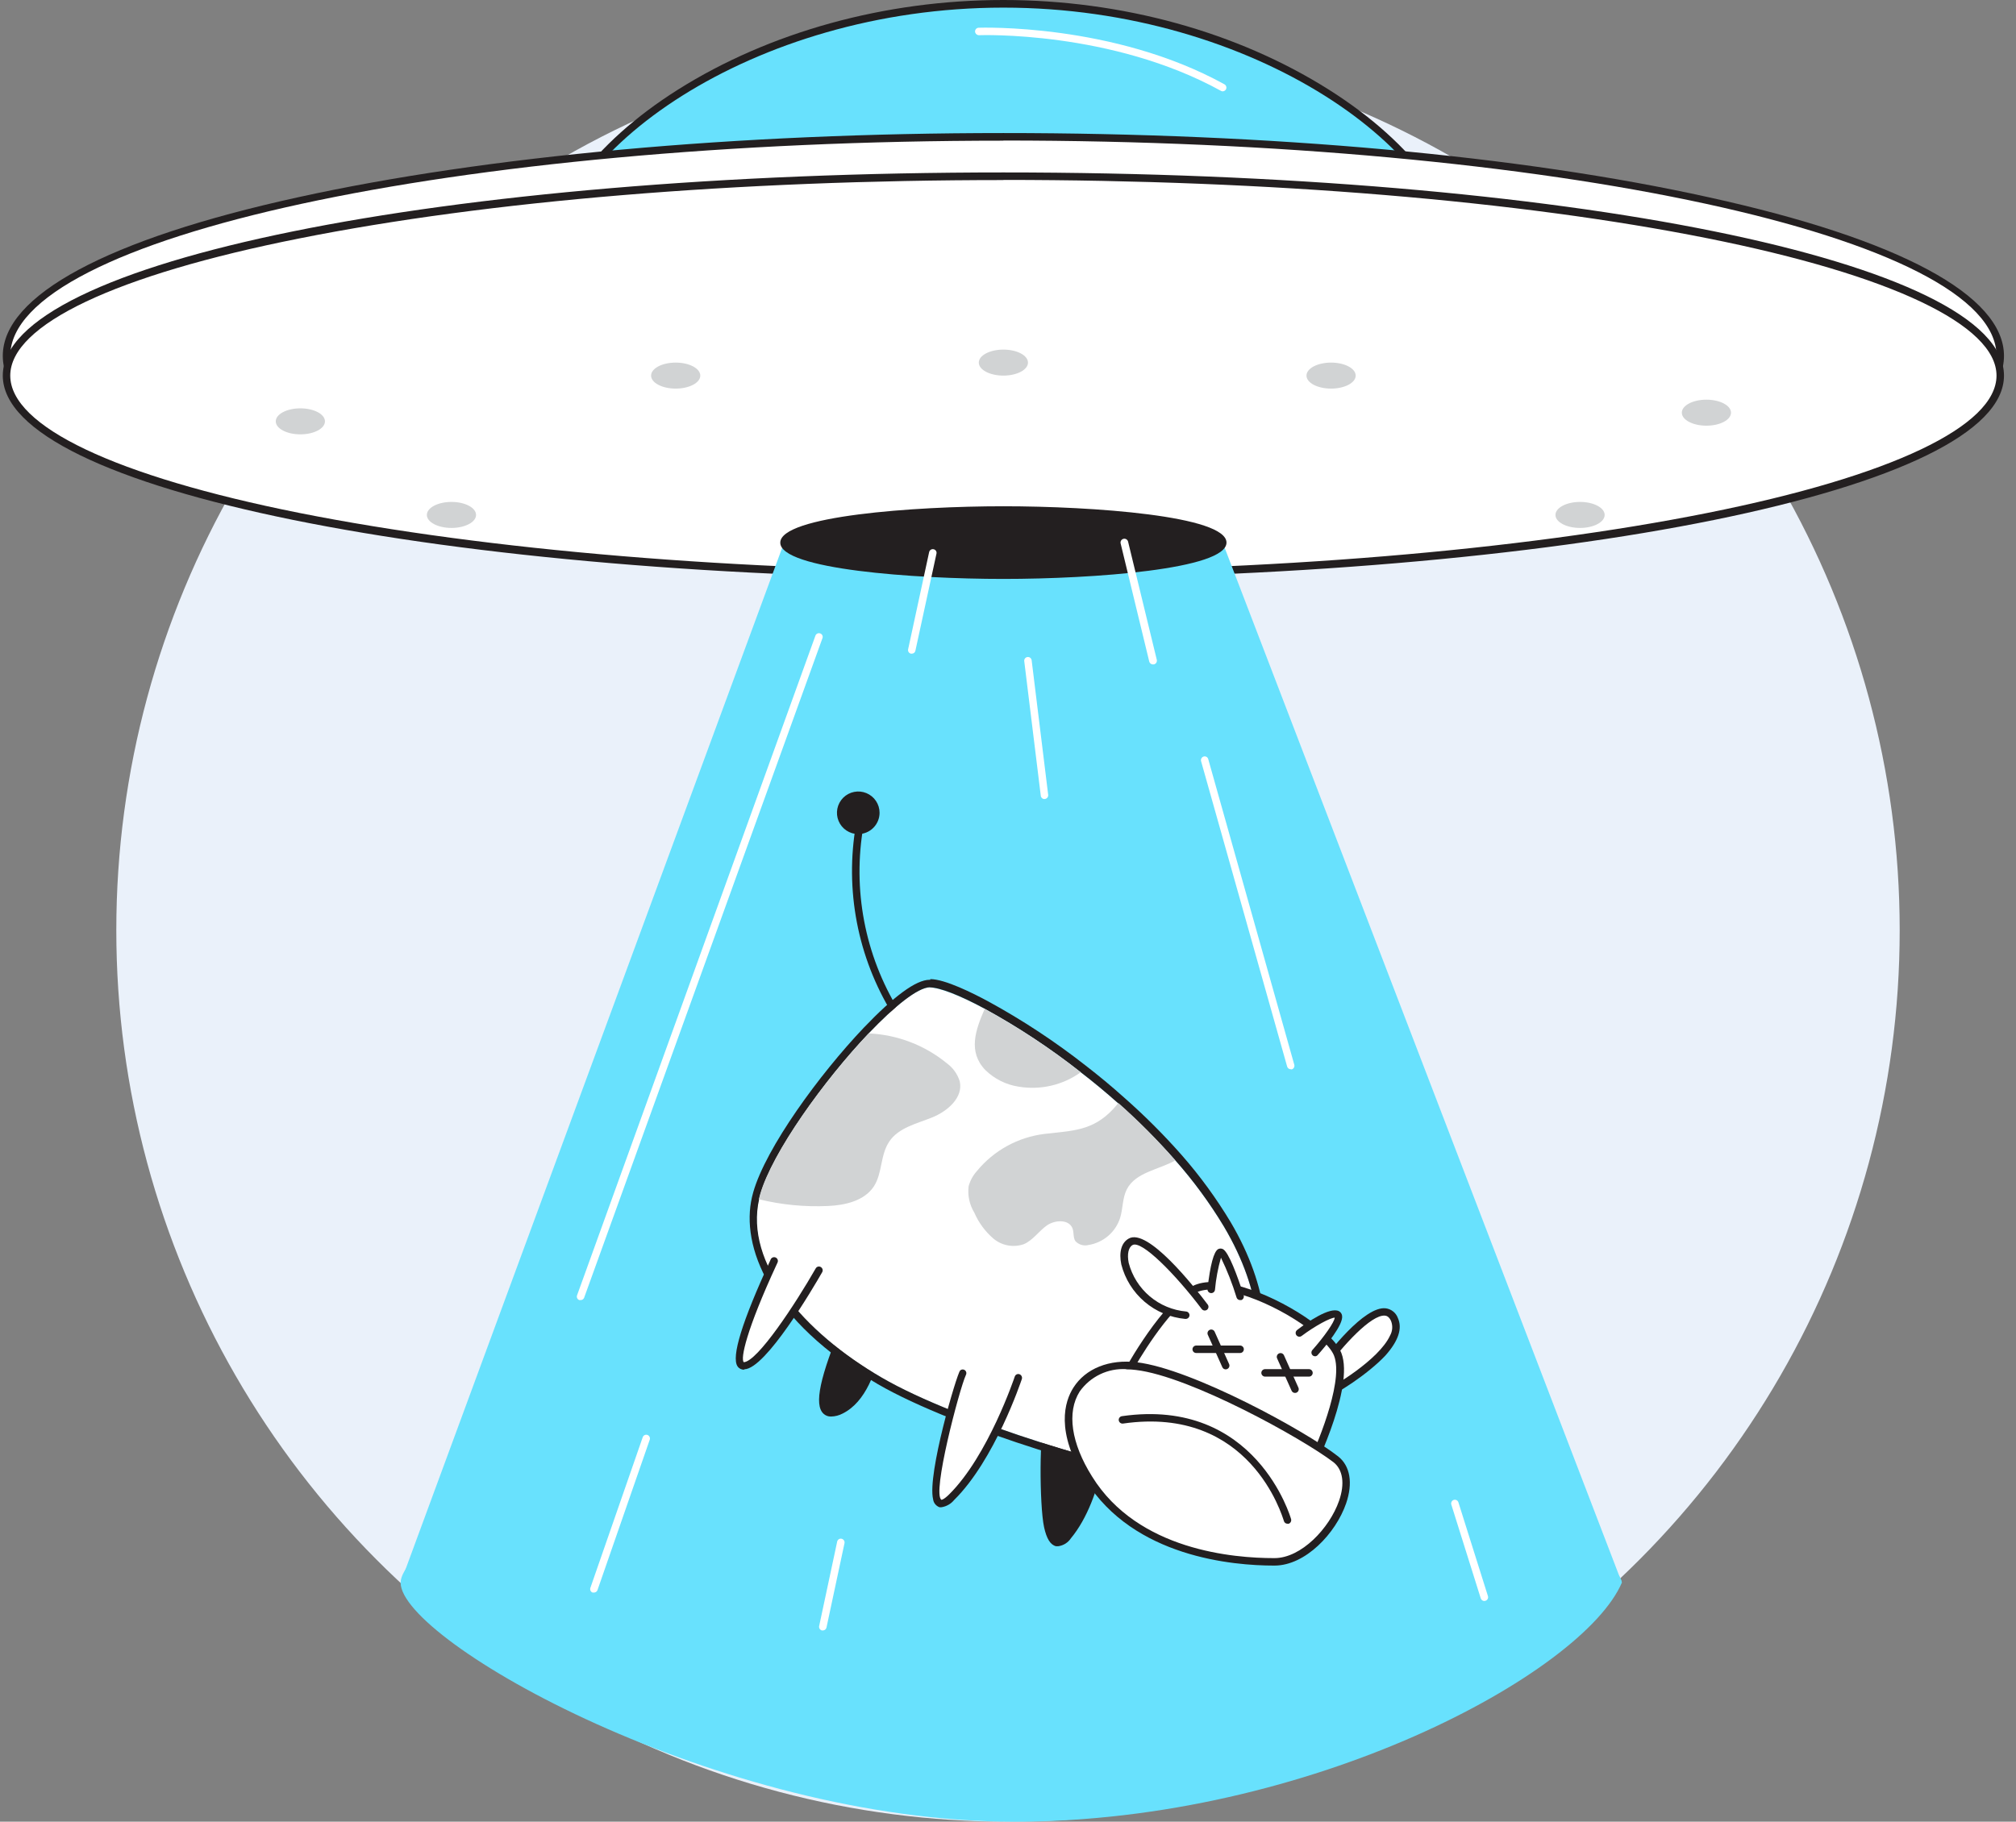 <svg xmlns="http://www.w3.org/2000/svg" width="156" height="141" viewBox="0 0 156 141" fill="none"><rect x="0" y="0" width="156" height="141" fill="#808080" stroke="none"/><g id="Group 1130"><circle id="Ellipse 69" cx="78" cy="72" r="69" fill="#EAF1FA"></circle><path id="Ellipse 70" d="M125.5 122.5C122.5 129.5 101.42 141 78.5 141C55.58 141 31 127 31 122.5C31 118.5 55.58 104 78.5 104C101.42 104 125.5 120 125.5 122.5Z" fill="#68E1FD"></path><g id="#278_alien_flatline"><path id="Vector" d="M113.05 21.25C113.05 30.814 97.198 38.572 77.643 38.572C58.088 38.572 42.236 30.814 42.236 21.25C42.236 11.687 58.088 0.301 77.643 0.301C97.198 0.301 113.05 11.681 113.05 21.25Z" fill="#68E1FD"></path><path id="Vector_2" d="M77.643 38.861C57.972 38.861 41.947 30.958 41.947 21.25C41.947 16.437 45.875 11.091 52.453 6.943C59.54 2.476 68.485 0 77.643 0C86.801 0 95.746 2.465 102.833 6.943C109.411 11.091 113.339 16.46 113.339 21.25C113.339 30.958 97.314 38.861 77.643 38.861ZM77.643 0.59C58.192 0.59 42.525 11.889 42.525 21.25C42.525 30.611 58.279 38.283 77.643 38.283C97.007 38.283 112.761 30.64 112.761 21.25C112.761 11.86 97.094 0.59 77.643 0.59Z" fill="#231F20"></path><path id="Vector_3" d="M77.643 44.508C120.242 44.508 154.775 36.913 154.775 27.545C154.775 18.176 120.242 10.582 77.643 10.582C35.044 10.582 0.511 18.176 0.511 27.545C0.511 36.913 35.044 44.508 77.643 44.508Z" fill="white"></path><path id="Vector_4" d="M77.643 44.809C57.018 44.809 37.625 43.038 23.04 39.833C8.321 36.587 0.216 32.225 0.216 27.545C0.216 22.864 8.316 18.508 23.04 15.274C37.625 12.063 57.018 10.298 77.643 10.298C98.268 10.298 117.661 12.034 132.246 15.274C146.965 18.508 155.07 22.864 155.07 27.545C155.07 32.225 146.971 36.587 132.246 39.821C117.661 43.027 98.268 44.809 77.643 44.809ZM77.643 10.888C35.27 10.888 0.794 18.369 0.794 27.556C0.794 36.744 35.27 44.23 77.643 44.23C120.016 44.23 154.492 36.738 154.492 27.545C154.492 18.352 120.016 10.877 77.643 10.877V10.888Z" fill="#231F20"></path><path id="Vector_5" d="M77.643 44.508C120.242 44.508 154.775 37.597 154.775 29.072C154.775 20.547 120.242 13.636 77.643 13.636C35.044 13.636 0.511 20.547 0.511 29.072C0.511 37.597 35.044 44.508 77.643 44.508Z" fill="white"></path><path id="Vector_6" d="M77.643 44.809C34.252 44.809 0.216 37.866 0.216 29.072C0.216 20.278 34.252 13.347 77.643 13.347C121.034 13.347 155.07 20.255 155.07 29.072C155.07 37.889 121.034 44.809 77.643 44.809ZM77.643 13.937C57.058 13.937 37.723 15.546 23.155 18.456C8.946 21.285 0.794 25.138 0.794 29.072C0.794 33.006 8.946 36.859 23.155 39.7C37.706 42.593 57.058 44.218 77.643 44.218C98.228 44.218 117.563 42.616 132.131 39.7C146.34 36.859 154.492 32.983 154.492 29.072C154.492 25.161 146.34 21.285 132.131 18.444C117.563 15.534 98.228 13.926 77.643 13.926V13.937Z" fill="#231F20"></path><path id="Vector_7" d="M60.674 41.997L31 122.5H125.5L94.612 41.997H60.674Z" fill="#68E1FD"></path><path id="Vector_8" d="M77.643 44.508C87.015 44.508 94.612 43.384 94.612 41.997C94.612 40.61 87.015 39.486 77.643 39.486C68.271 39.486 60.674 40.61 60.674 41.997C60.674 43.384 68.271 44.508 77.643 44.508Z" fill="#231F20"></path><path id="Vector_9" d="M77.643 44.809C70.7 44.809 60.379 44.062 60.379 42.003C60.379 39.943 70.7 39.185 77.643 39.185C84.585 39.185 94.907 39.931 94.907 41.997C94.907 44.062 84.585 44.809 77.643 44.809ZM77.643 39.787C67.466 39.787 60.975 41.1 60.975 42.003C60.975 42.905 67.466 44.23 77.643 44.23C87.82 44.23 94.311 42.922 94.311 42.02C94.311 41.117 87.82 39.781 77.643 39.781V39.787Z" fill="#231F20"></path><path id="Vector_10" d="M77.643 29.072C78.694 29.072 79.546 28.621 79.546 28.065C79.546 27.509 78.694 27.059 77.643 27.059C76.592 27.059 75.74 27.509 75.74 28.065C75.74 28.621 76.592 29.072 77.643 29.072Z" fill="#D1D3D4"></path><path id="Vector_11" d="M52.285 30.078C53.336 30.078 54.189 29.628 54.189 29.072C54.189 28.516 53.336 28.065 52.285 28.065C51.234 28.065 50.382 28.516 50.382 29.072C50.382 29.628 51.234 30.078 52.285 30.078Z" fill="#D1D3D4"></path><path id="Vector_12" d="M103.001 30.078C104.052 30.078 104.904 29.628 104.904 29.072C104.904 28.516 104.052 28.065 103.001 28.065C101.949 28.065 101.097 28.516 101.097 29.072C101.097 29.628 101.949 30.078 103.001 30.078Z" fill="#D1D3D4"></path><path id="Vector_13" d="M23.242 33.619C24.293 33.619 25.145 33.169 25.145 32.613C25.145 32.057 24.293 31.606 23.242 31.606C22.191 31.606 21.339 32.057 21.339 32.613C21.339 33.169 22.191 33.619 23.242 33.619Z" fill="#D1D3D4"></path><path id="Vector_14" d="M132.044 32.948C133.095 32.948 133.947 32.498 133.947 31.942C133.947 31.386 133.095 30.935 132.044 30.935C130.993 30.935 130.141 31.386 130.141 31.942C130.141 32.498 130.993 32.948 132.044 32.948Z" fill="#D1D3D4"></path><path id="Vector_15" d="M122.266 40.863C123.318 40.863 124.17 40.412 124.17 39.856C124.17 39.3 123.318 38.849 122.266 38.849C121.215 38.849 120.363 39.3 120.363 39.856C120.363 40.412 121.215 40.863 122.266 40.863Z" fill="#D1D3D4"></path><path id="Vector_16" d="M34.935 40.863C35.986 40.863 36.838 40.412 36.838 39.856C36.838 39.3 35.986 38.849 34.935 38.849C33.883 38.849 33.031 39.3 33.031 39.856C33.031 40.412 33.883 40.863 34.935 40.863Z" fill="#D1D3D4"></path><path id="Vector_17" d="M69.318 78.648C69.269 78.648 69.22 78.636 69.177 78.611C69.135 78.587 69.099 78.552 69.075 78.509C66.361 74.111 65.354 68.87 66.246 63.779C66.252 63.741 66.266 63.705 66.286 63.672C66.307 63.64 66.334 63.611 66.365 63.589C66.397 63.567 66.432 63.551 66.47 63.542C66.507 63.534 66.546 63.533 66.584 63.539C66.622 63.545 66.658 63.559 66.691 63.58C66.724 63.6 66.752 63.627 66.774 63.659C66.796 63.69 66.812 63.725 66.821 63.763C66.829 63.801 66.831 63.84 66.824 63.877C65.948 68.824 66.915 73.921 69.543 78.202C69.583 78.268 69.595 78.346 69.578 78.421C69.56 78.495 69.515 78.56 69.451 78.602C69.411 78.627 69.365 78.643 69.318 78.648Z" fill="#231F20"></path><path id="Vector_18" d="M66.413 64.265C67.161 64.265 67.767 63.659 67.767 62.911C67.767 62.164 67.161 61.558 66.413 61.558C65.666 61.558 65.059 62.164 65.059 62.911C65.059 63.659 65.666 64.265 66.413 64.265Z" fill="#231F20"></path><path id="Vector_19" d="M66.413 64.56C66.087 64.56 65.769 64.463 65.497 64.282C65.226 64.101 65.015 63.844 64.89 63.542C64.765 63.241 64.733 62.91 64.796 62.59C64.86 62.27 65.017 61.976 65.248 61.745C65.478 61.515 65.772 61.358 66.092 61.294C66.412 61.23 66.743 61.263 67.044 61.388C67.346 61.513 67.603 61.724 67.784 61.995C67.966 62.266 68.062 62.585 68.062 62.911C68.061 63.348 67.886 63.767 67.578 64.076C67.269 64.384 66.85 64.559 66.413 64.56ZM66.413 61.858C66.205 61.858 66.002 61.92 65.828 62.036C65.655 62.151 65.52 62.316 65.441 62.508C65.361 62.701 65.34 62.913 65.381 63.117C65.421 63.321 65.522 63.509 65.669 63.656C65.816 63.803 66.004 63.903 66.208 63.944C66.412 63.985 66.624 63.964 66.816 63.884C67.009 63.804 67.173 63.669 67.289 63.496C67.405 63.323 67.466 63.12 67.466 62.911C67.466 62.632 67.355 62.364 67.158 62.167C66.96 61.969 66.693 61.858 66.413 61.858Z" fill="#231F20"></path><path id="Vector_20" d="M102.694 107.819C102.856 107.876 108.937 104.399 107.901 102.12C106.866 99.84 103.012 104.88 102.417 105.701" fill="white"></path><path id="Vector_21" d="M102.648 108.102H102.602C102.53 108.077 102.47 108.025 102.436 107.957C102.401 107.889 102.394 107.81 102.417 107.737C102.433 107.685 102.464 107.639 102.506 107.604C102.548 107.569 102.599 107.547 102.654 107.541C103.064 107.385 106.704 105.267 107.571 103.358C107.664 103.189 107.718 103.002 107.73 102.81C107.742 102.618 107.711 102.426 107.641 102.247C107.485 101.9 107.294 101.842 107.166 101.83C106.102 101.738 103.886 104.191 102.654 105.88C102.631 105.911 102.603 105.937 102.571 105.957C102.538 105.977 102.502 105.99 102.464 105.996C102.427 106.002 102.388 106 102.351 105.991C102.314 105.983 102.279 105.966 102.249 105.944C102.218 105.922 102.192 105.893 102.172 105.861C102.152 105.828 102.139 105.792 102.133 105.755C102.127 105.717 102.129 105.679 102.138 105.642C102.147 105.605 102.163 105.57 102.185 105.539C102.729 104.793 105.552 101.078 107.224 101.264C107.435 101.29 107.634 101.373 107.8 101.505C107.967 101.636 108.094 101.811 108.167 102.01C108.532 102.814 108.214 103.78 107.218 104.903C105.917 106.314 103.18 108.102 102.648 108.102Z" fill="#231F20"></path><path id="Vector_22" d="M65.713 101.848C65.632 102.189 61.623 110.827 65.06 109.12C68.496 107.413 68.27 99.528 68.27 99.528" fill="#231F20"></path><path id="Vector_23" d="M64.302 109.641C64.087 109.647 63.879 109.568 63.723 109.421C62.977 108.727 63.434 106.58 65.245 102.247C65.349 101.998 65.418 101.83 65.436 101.772C65.457 101.697 65.508 101.634 65.576 101.596C65.644 101.558 65.725 101.549 65.8 101.57C65.874 101.588 65.939 101.634 65.979 101.699C66.019 101.764 66.032 101.843 66.014 101.917C66.014 101.987 65.951 102.096 65.794 102.496C63.688 107.546 63.845 108.744 64.128 109.01C64.25 109.12 64.545 109.074 64.938 108.877C68.166 107.274 67.987 99.62 67.987 99.557C67.986 99.517 67.992 99.478 68.006 99.442C68.019 99.405 68.04 99.371 68.067 99.343C68.094 99.314 68.127 99.291 68.162 99.275C68.198 99.259 68.237 99.251 68.276 99.25C68.354 99.252 68.428 99.283 68.484 99.337C68.541 99.39 68.576 99.462 68.583 99.539C68.583 99.869 68.774 107.639 65.204 109.409C64.926 109.556 64.617 109.635 64.302 109.641Z" fill="#231F20"></path><path id="Vector_24" d="M81.068 110.214C80.889 110.352 80.096 121.941 82.653 118.851C85.21 115.762 85.581 109.861 85.581 109.861" fill="#231F20"></path><path id="Vector_25" d="M81.889 119.679C81.832 119.684 81.774 119.684 81.716 119.679C81.282 119.575 80.987 119.1 80.79 118.198C80.426 116.503 80.409 110.376 80.883 110C80.946 109.952 81.026 109.931 81.105 109.94C81.183 109.95 81.255 109.99 81.305 110.052C81.335 110.099 81.351 110.155 81.351 110.211C81.351 110.267 81.335 110.322 81.305 110.37C81.109 111.139 80.756 118.527 81.797 119.089C81.907 119.146 82.132 119.002 82.376 118.689C84.846 115.71 85.234 109.924 85.268 109.867C85.277 109.79 85.314 109.719 85.371 109.668C85.429 109.617 85.504 109.588 85.581 109.589C85.62 109.591 85.659 109.601 85.695 109.618C85.73 109.635 85.762 109.66 85.788 109.689C85.815 109.719 85.835 109.753 85.848 109.791C85.861 109.828 85.867 109.868 85.864 109.907C85.864 110.15 85.459 115.941 82.867 119.066C82.757 119.231 82.613 119.372 82.445 119.478C82.276 119.583 82.087 119.652 81.889 119.679Z" fill="#231F20"></path><path id="Vector_26" d="M94.456 112.169C94.053 112.698 93.547 113.14 92.968 113.467C92.389 113.794 91.75 114 91.088 114.073C88.74 114.402 74.357 110.22 68.184 106.627C62.155 103.121 57.573 97.816 58.719 92.805C58.748 92.684 58.777 92.568 58.811 92.447C59.743 89.189 63.758 83.606 67.218 79.967C69.196 77.896 70.984 76.45 71.921 76.427C72.627 76.427 74.183 77.005 76.197 78.075C78.806 79.507 81.293 81.151 83.631 82.993C84.609 83.745 85.587 84.555 86.553 85.417C88.113 86.793 89.586 88.265 90.961 89.826C92.36 91.411 93.613 93.118 94.704 94.928C100.895 105.366 94.456 112.169 94.456 112.169Z" fill="white"></path><path id="Vector_27" d="M71.962 76.426C72.685 76.426 74.224 77.005 76.197 78.075C78.806 79.506 81.293 81.151 83.631 82.993C84.609 83.745 85.587 84.555 86.553 85.417C88.113 86.792 89.586 88.265 90.961 89.825C92.36 91.41 93.613 93.118 94.704 94.928C100.895 105.377 94.456 112.18 94.456 112.18C94.053 112.71 93.547 113.151 92.968 113.478C92.389 113.806 91.75 114.012 91.089 114.084C90.985 114.094 90.88 114.094 90.776 114.084C87.681 114.084 74.126 110.075 68.213 106.615C62.184 103.109 57.602 97.803 58.748 92.793C58.777 92.672 58.806 92.556 58.84 92.435C59.772 89.177 63.787 83.594 67.246 79.955C69.225 77.884 71.013 76.438 71.95 76.415H71.991M71.991 75.836H71.933C70.88 75.836 69.162 77.115 66.83 79.556C63.428 83.137 59.274 88.813 58.285 92.284C58.25 92.411 58.215 92.539 58.187 92.666C57.324 96.421 59.436 102.189 67.923 107.13C73.888 110.601 87.444 114.651 90.805 114.651C90.936 114.661 91.067 114.661 91.198 114.651C91.933 114.568 92.643 114.337 93.286 113.973C93.929 113.61 94.492 113.12 94.942 112.533C95.462 111.955 101.306 104.914 95.231 94.598C94.123 92.752 92.851 91.009 91.43 89.391C90.037 87.812 88.545 86.322 86.963 84.931C86.003 84.069 85.008 83.247 84.013 82.478C81.647 80.621 79.131 78.962 76.492 77.52C75.3 76.877 73.125 75.784 71.985 75.784L71.991 75.836Z" fill="#231F20"></path><path id="Vector_28" d="M87.01 106.609C87.01 106.609 89.579 101.75 92.118 99.956C94.658 98.163 102.145 102.27 103.4 104.619C104.656 106.968 101.364 113.691 101.364 113.691C101.364 113.691 89.717 106.714 87.01 106.609Z" fill="white"></path><path id="Vector_29" d="M101.364 113.98C101.31 113.979 101.258 113.963 101.213 113.934C101.097 113.864 89.642 106.991 87.021 106.899C86.972 106.897 86.925 106.884 86.882 106.86C86.84 106.836 86.804 106.801 86.778 106.76C86.756 106.716 86.744 106.667 86.744 106.618C86.744 106.569 86.756 106.52 86.778 106.476C86.888 106.274 89.411 101.53 91.985 99.719C92.766 99.169 93.964 99.077 95.543 99.453C98.691 100.193 102.723 102.687 103.689 104.486C104.997 106.928 101.78 113.535 101.641 113.818C101.623 113.854 101.598 113.886 101.567 113.912C101.536 113.938 101.501 113.957 101.462 113.968L101.364 113.98ZM87.478 106.378C90.568 106.956 99.507 112.25 101.231 113.28C102.191 111.244 104.071 106.482 103.151 104.758C102.347 103.26 98.604 100.778 95.381 100.014C93.993 99.684 92.923 99.748 92.292 100.193C90.232 101.64 88.121 105.221 87.478 106.378Z" fill="#231F20"></path><path id="Vector_30" d="M93.218 101.142C93.218 101.142 88.826 95.356 87.484 96.109C86.142 96.861 87.484 101.252 91.748 101.79" fill="white"></path><path id="Vector_31" d="M91.748 102.085H91.713C90.555 101.978 89.457 101.515 88.572 100.76C87.686 100.005 87.055 98.995 86.767 97.867C86.576 96.93 86.767 96.184 87.345 95.865C88.803 95.026 92.39 99.562 93.455 100.974C93.501 101.035 93.521 101.112 93.51 101.188C93.499 101.264 93.458 101.333 93.397 101.379C93.335 101.424 93.258 101.442 93.183 101.432C93.107 101.421 93.039 101.381 92.992 101.321C90.956 98.625 88.329 95.964 87.635 96.369C87.316 96.548 87.207 97.08 87.34 97.751C87.604 98.76 88.173 99.663 88.969 100.336C89.765 101.009 90.75 101.42 91.789 101.512C91.864 101.521 91.934 101.559 91.981 101.619C92.029 101.678 92.051 101.754 92.043 101.83C92.033 101.901 91.998 101.966 91.944 102.013C91.889 102.06 91.82 102.085 91.748 102.085Z" fill="#231F20"></path><path id="Vector_32" d="M93.727 99.8C93.727 99.8 94.068 96.722 94.502 96.907C94.936 97.092 95.96 100.315 95.96 100.315" fill="white"></path><path id="Vector_33" d="M95.96 100.627C95.9 100.627 95.841 100.609 95.792 100.573C95.743 100.538 95.706 100.488 95.688 100.43C95.366 99.372 94.962 98.341 94.479 97.347C94.247 98.157 94.092 98.989 94.016 99.829C94.007 99.905 93.969 99.975 93.909 100.024C93.849 100.072 93.772 100.094 93.695 100.086C93.618 100.078 93.548 100.039 93.5 99.979C93.451 99.919 93.429 99.842 93.437 99.765C93.646 97.908 93.923 96.872 94.265 96.681C94.321 96.653 94.384 96.638 94.447 96.638C94.51 96.638 94.573 96.653 94.629 96.681C95.075 96.907 95.752 98.752 96.238 100.262C96.26 100.335 96.253 100.414 96.218 100.482C96.184 100.55 96.124 100.602 96.052 100.627H95.96Z" fill="#231F20"></path><path id="Vector_34" d="M100.565 103.173C100.565 103.173 102.879 101.437 103.493 101.744C104.106 102.05 101.757 104.688 101.757 104.688" fill="white"></path><path id="Vector_35" d="M101.768 104.978C101.698 104.978 101.631 104.954 101.578 104.908C101.52 104.857 101.485 104.785 101.48 104.709C101.474 104.632 101.499 104.556 101.549 104.497C102.48 103.444 103.25 102.345 103.284 101.987C102.96 101.987 101.792 102.6 100.721 103.404C100.691 103.427 100.656 103.443 100.619 103.453C100.583 103.462 100.544 103.464 100.507 103.459C100.469 103.454 100.433 103.441 100.4 103.421C100.368 103.402 100.339 103.377 100.316 103.346C100.293 103.316 100.277 103.281 100.267 103.244C100.258 103.208 100.256 103.169 100.261 103.132C100.267 103.094 100.279 103.058 100.299 103.025C100.318 102.993 100.344 102.964 100.374 102.941C101.12 102.363 102.92 101.113 103.614 101.489C103.677 101.523 103.732 101.572 103.773 101.632C103.814 101.691 103.841 101.759 103.851 101.83C103.978 102.519 102.573 104.197 101.965 104.879C101.941 104.909 101.911 104.933 101.877 104.95C101.843 104.967 101.806 104.976 101.768 104.978Z" fill="#231F20"></path><path id="Vector_36" d="M59.899 97.601C59.835 97.757 56.017 105.799 57.585 105.701C59.153 105.603 63.37 98.296 63.37 98.296" fill="white"></path><path id="Vector_37" d="M57.573 106.013C57.474 106.017 57.376 105.994 57.287 105.949C57.199 105.903 57.124 105.836 57.07 105.753C56.578 105.018 57.423 102.281 59.587 97.595L59.633 97.485C59.648 97.45 59.669 97.418 59.696 97.391C59.724 97.364 59.756 97.343 59.791 97.328C59.827 97.314 59.865 97.306 59.903 97.306C59.941 97.307 59.979 97.314 60.015 97.329C60.05 97.344 60.082 97.365 60.109 97.393C60.136 97.42 60.157 97.452 60.172 97.488C60.186 97.523 60.194 97.561 60.194 97.599C60.193 97.638 60.186 97.676 60.171 97.711L60.113 97.838C57.741 102.958 57.284 105.186 57.556 105.435C58.614 105.382 61.53 100.957 63.121 98.174C63.14 98.141 63.165 98.112 63.195 98.088C63.225 98.065 63.259 98.048 63.296 98.038C63.333 98.029 63.371 98.026 63.409 98.032C63.446 98.037 63.482 98.05 63.515 98.07C63.58 98.108 63.628 98.171 63.649 98.244C63.669 98.318 63.661 98.396 63.625 98.463C62.907 99.713 59.263 105.932 57.608 105.984L57.573 106.013Z" fill="#231F20"></path><path id="Vector_38" d="M74.49 106.274C74.363 106.389 70.521 118.967 73.651 115.883C76.781 112.8 78.812 106.627 78.812 106.627" fill="white"></path><path id="Vector_39" d="M72.864 116.659C72.808 116.667 72.752 116.667 72.696 116.659C72.566 116.612 72.451 116.529 72.364 116.421C72.277 116.313 72.222 116.183 72.205 116.045C71.736 114.119 74.05 106.314 74.293 106.083C74.32 106.056 74.351 106.034 74.386 106.02C74.421 106.005 74.458 105.998 74.496 105.998C74.533 105.998 74.571 106.005 74.605 106.02C74.64 106.034 74.672 106.056 74.698 106.083C74.742 106.128 74.769 106.187 74.777 106.249C74.784 106.312 74.771 106.375 74.739 106.43C74.241 107.517 72.089 115.658 72.853 116.086C72.853 116.086 73.02 116.086 73.431 115.681C76.469 112.684 78.499 106.615 78.522 106.551C78.533 106.515 78.552 106.481 78.576 106.452C78.601 106.422 78.631 106.398 78.665 106.381C78.699 106.364 78.736 106.354 78.774 106.351C78.812 106.348 78.851 106.354 78.887 106.366C78.959 106.392 79.019 106.445 79.053 106.514C79.088 106.583 79.094 106.663 79.072 106.736C78.985 106.985 76.972 112.996 73.836 116.097C73.592 116.397 73.246 116.597 72.864 116.659Z" fill="#231F20"></path><path id="Vector_40" d="M103.365 112.968C100.901 111.024 92.153 106.251 87.935 105.747C83.718 105.244 80.698 108.773 84.262 114.46C87.826 120.147 95.109 120.911 98.621 120.905C102.133 120.899 105.83 114.912 103.365 112.968Z" fill="white"></path><path id="Vector_41" d="M98.581 121.177C95.416 121.177 87.739 120.529 84.019 114.593C81.629 110.792 82.393 108.455 83.058 107.408C83.996 105.921 85.841 105.186 87.97 105.441C92.28 105.956 101.126 110.815 103.545 112.725C104.482 113.465 104.702 114.79 104.164 116.364C103.365 118.678 101.017 121.177 98.621 121.177H98.581ZM87.149 105.973C86.45 105.932 85.752 106.069 85.121 106.373C84.491 106.677 83.948 107.137 83.544 107.709C82.538 109.305 82.885 111.701 84.505 114.281C88.057 120.02 95.509 120.599 98.581 120.599H98.621C100.693 120.599 102.879 118.285 103.614 116.173C104.077 114.848 103.921 113.755 103.186 113.176C100.785 111.342 92.107 106.534 87.901 106.037C87.651 106.004 87.4 105.989 87.149 105.99V105.973Z" fill="#231F20"></path><path id="Vector_42" d="M99.628 117.648C99.628 117.648 97.111 108.391 86.859 109.884L99.628 117.648Z" fill="white"></path><path id="Vector_43" d="M99.628 117.937C99.565 117.938 99.504 117.918 99.453 117.881C99.403 117.843 99.367 117.79 99.35 117.729C99.223 117.359 96.735 108.762 86.9 110.185C86.823 110.195 86.746 110.174 86.684 110.128C86.623 110.081 86.582 110.012 86.57 109.936C86.56 109.86 86.581 109.783 86.627 109.723C86.674 109.662 86.743 109.622 86.819 109.612C97.186 108.125 99.882 117.492 99.906 117.584C99.925 117.659 99.915 117.738 99.877 117.805C99.84 117.872 99.777 117.922 99.703 117.943L99.628 117.937Z" fill="#231F20"></path><path id="Vector_44" d="M95.96 104.723H92.564C92.487 104.723 92.413 104.693 92.359 104.639C92.305 104.584 92.275 104.511 92.275 104.434C92.276 104.358 92.307 104.285 92.361 104.231C92.415 104.177 92.488 104.146 92.564 104.145H95.96C96.037 104.145 96.11 104.175 96.164 104.23C96.219 104.284 96.249 104.357 96.249 104.434C96.249 104.511 96.219 104.584 96.164 104.639C96.11 104.693 96.037 104.723 95.96 104.723Z" fill="#231F20"></path><path id="Vector_45" d="M94.843 105.99C94.788 105.99 94.733 105.973 94.687 105.943C94.641 105.912 94.605 105.868 94.583 105.817L93.461 103.311C93.445 103.276 93.437 103.239 93.437 103.201C93.436 103.163 93.443 103.125 93.457 103.089C93.471 103.054 93.492 103.022 93.518 102.994C93.544 102.967 93.576 102.945 93.611 102.93C93.646 102.914 93.684 102.906 93.722 102.906C93.76 102.905 93.798 102.912 93.833 102.926C93.868 102.94 93.901 102.96 93.928 102.987C93.956 103.013 93.978 103.045 93.993 103.08L95.109 105.579C95.141 105.649 95.143 105.729 95.116 105.8C95.089 105.872 95.034 105.93 94.965 105.961C94.927 105.979 94.885 105.989 94.843 105.99Z" fill="#231F20"></path><path id="Vector_46" d="M101.3 106.551H97.892C97.816 106.55 97.743 106.519 97.689 106.465C97.635 106.411 97.604 106.338 97.603 106.262C97.603 106.185 97.633 106.112 97.688 106.058C97.742 106.003 97.816 105.973 97.892 105.973H101.288C101.365 105.973 101.439 106.003 101.493 106.058C101.547 106.112 101.578 106.185 101.578 106.262C101.578 106.337 101.549 106.409 101.497 106.463C101.445 106.517 101.375 106.548 101.3 106.551Z" fill="#231F20"></path><path id="Vector_47" d="M100.206 107.813C100.151 107.813 100.098 107.797 100.051 107.768C100.005 107.738 99.969 107.695 99.946 107.645L98.824 105.14C98.792 105.069 98.79 104.989 98.818 104.917C98.845 104.845 98.901 104.787 98.971 104.755C99.042 104.724 99.122 104.722 99.194 104.749C99.266 104.777 99.325 104.832 99.356 104.903L100.473 107.408C100.504 107.478 100.506 107.557 100.479 107.629C100.452 107.7 100.398 107.758 100.328 107.79C100.289 107.806 100.248 107.814 100.206 107.813Z" fill="#231F20"></path><path id="Vector_48" d="M90.95 89.814C89.654 90.549 87.877 90.728 87.195 92.053C86.848 92.73 86.9 93.546 86.674 94.275C86.499 94.814 86.178 95.294 85.748 95.663C85.317 96.031 84.793 96.273 84.233 96.363C84.05 96.41 83.858 96.407 83.678 96.353C83.497 96.299 83.335 96.196 83.209 96.056C83.029 95.773 83.11 95.397 82.995 95.084C82.723 94.361 81.635 94.407 81.004 94.853C80.374 95.299 79.922 96.01 79.211 96.305C78.814 96.44 78.389 96.47 77.978 96.392C77.566 96.314 77.182 96.131 76.862 95.86C76.228 95.311 75.725 94.627 75.392 93.858C75.02 93.246 74.865 92.526 74.953 91.816C75.07 91.387 75.283 90.991 75.578 90.659C76.888 89.053 78.768 88.017 80.825 87.766C82.983 87.511 84.534 87.546 86.119 85.862C86.263 85.706 86.408 85.538 86.541 85.371C88.103 86.757 89.575 88.241 90.95 89.814Z" fill="#D1D3D4"></path><path id="Vector_49" d="M72.124 86.493C70.932 86.974 69.538 87.28 68.82 88.345C68.103 89.409 68.294 90.769 67.628 91.816C66.899 92.938 65.418 93.285 64.082 93.343C62.279 93.427 60.472 93.252 58.719 92.823C58.748 92.701 58.777 92.585 58.811 92.464C59.743 89.207 63.758 83.624 67.218 79.985C69.431 80.084 71.554 80.896 73.269 82.299C73.74 82.644 74.088 83.131 74.264 83.687C74.559 84.949 73.31 86.019 72.124 86.493Z" fill="#D1D3D4"></path><path id="Vector_50" d="M83.631 82.993C82.944 83.486 82.165 83.839 81.341 84.03C80.517 84.222 79.664 84.249 78.829 84.109C77.85 83.96 76.944 83.507 76.237 82.813C74.889 81.396 75.485 79.724 76.197 78.087C78.806 79.514 81.292 81.155 83.631 82.993Z" fill="#D1D3D4"></path><path id="Vector_51" d="M44.926 100.627C44.894 100.633 44.86 100.633 44.828 100.627C44.792 100.615 44.758 100.595 44.73 100.57C44.701 100.544 44.678 100.513 44.662 100.479C44.646 100.444 44.637 100.407 44.636 100.369C44.634 100.33 44.641 100.292 44.654 100.257L63.098 49.2C63.124 49.128 63.178 49.069 63.248 49.036C63.317 49.004 63.397 49 63.469 49.026C63.505 49.038 63.538 49.058 63.567 49.083C63.595 49.109 63.618 49.14 63.634 49.174C63.651 49.209 63.66 49.246 63.661 49.285C63.662 49.323 63.656 49.361 63.642 49.397L45.198 100.453C45.175 100.506 45.137 100.551 45.089 100.582C45.04 100.613 44.984 100.628 44.926 100.627Z" fill="white"></path><path id="Vector_52" d="M99.877 82.761C99.813 82.761 99.752 82.74 99.702 82.701C99.651 82.663 99.615 82.609 99.599 82.547L92.94 58.914C92.92 58.839 92.93 58.76 92.968 58.693C93.006 58.626 93.069 58.577 93.142 58.555C93.179 58.544 93.217 58.541 93.255 58.546C93.292 58.551 93.329 58.563 93.362 58.582C93.395 58.6 93.423 58.626 93.446 58.656C93.469 58.686 93.486 58.721 93.495 58.757L100.154 82.414C100.174 82.489 100.164 82.568 100.126 82.635C100.088 82.702 100.026 82.751 99.952 82.773L99.877 82.761Z" fill="white"></path><path id="Vector_53" d="M114.861 123.919C114.799 123.919 114.739 123.899 114.69 123.863C114.64 123.826 114.603 123.775 114.583 123.717L112.304 116.456C112.282 116.382 112.29 116.303 112.325 116.235C112.361 116.167 112.422 116.116 112.495 116.092C112.568 116.07 112.646 116.078 112.713 116.114C112.78 116.149 112.831 116.21 112.853 116.283L115.139 123.543C115.16 123.616 115.153 123.695 115.117 123.762C115.081 123.829 115.02 123.879 114.948 123.902L114.861 123.919Z" fill="white"></path><path id="Vector_54" d="M45.956 123.265H45.858C45.822 123.253 45.789 123.234 45.761 123.209C45.733 123.184 45.711 123.153 45.695 123.12C45.678 123.086 45.669 123.049 45.667 123.011C45.666 122.974 45.671 122.936 45.684 122.901L49.734 111.243C49.759 111.171 49.811 111.112 49.879 111.079C49.948 111.045 50.026 111.04 50.098 111.064C50.171 111.09 50.23 111.143 50.263 111.213C50.297 111.282 50.302 111.361 50.278 111.434L46.228 123.092C46.205 123.145 46.167 123.189 46.118 123.22C46.07 123.251 46.014 123.267 45.956 123.265Z" fill="white"></path><path id="Vector_55" d="M80.808 61.847C80.738 61.844 80.672 61.816 80.622 61.768C80.572 61.72 80.541 61.656 80.536 61.587L79.257 51.173C79.252 51.135 79.255 51.097 79.265 51.061C79.275 51.025 79.292 50.991 79.315 50.962C79.338 50.932 79.367 50.907 79.4 50.889C79.433 50.87 79.469 50.859 79.506 50.855C79.582 50.845 79.659 50.865 79.719 50.912C79.78 50.959 79.82 51.027 79.83 51.103L81.109 61.517C81.118 61.593 81.098 61.67 81.051 61.73C81.004 61.791 80.936 61.831 80.86 61.841L80.808 61.847Z" fill="white"></path><path id="Vector_56" d="M63.671 126.199H63.607C63.57 126.191 63.535 126.175 63.504 126.153C63.472 126.131 63.446 126.104 63.425 126.071C63.405 126.039 63.391 126.003 63.384 125.965C63.378 125.928 63.379 125.889 63.388 125.852L64.782 119.32C64.789 119.283 64.804 119.248 64.826 119.217C64.847 119.185 64.874 119.159 64.906 119.138C64.938 119.118 64.974 119.104 65.011 119.097C65.048 119.091 65.086 119.092 65.123 119.1C65.198 119.117 65.263 119.162 65.305 119.225C65.347 119.289 65.363 119.367 65.349 119.442L63.955 125.973C63.94 126.038 63.904 126.095 63.852 126.136C63.801 126.177 63.737 126.199 63.671 126.199Z" fill="white"></path><path id="Vector_57" d="M89.214 51.427C89.149 51.427 89.086 51.405 89.035 51.365C88.984 51.325 88.947 51.27 88.93 51.207L86.715 42.06C86.697 41.984 86.711 41.903 86.752 41.836C86.794 41.77 86.861 41.722 86.938 41.705C87.014 41.687 87.095 41.7 87.162 41.742C87.228 41.784 87.276 41.851 87.293 41.927L89.515 51.074C89.531 51.148 89.517 51.226 89.478 51.291C89.438 51.355 89.374 51.402 89.301 51.421L89.214 51.427Z" fill="white"></path><path id="Vector_58" d="M70.556 50.594H70.492C70.455 50.587 70.42 50.572 70.388 50.55C70.357 50.529 70.331 50.502 70.31 50.47C70.29 50.438 70.276 50.402 70.269 50.365C70.263 50.328 70.264 50.29 70.272 50.253L71.898 42.732C71.906 42.694 71.922 42.659 71.944 42.628C71.966 42.596 71.993 42.57 72.026 42.549C72.058 42.529 72.094 42.515 72.132 42.508C72.169 42.502 72.208 42.503 72.245 42.512C72.282 42.519 72.317 42.534 72.349 42.556C72.38 42.577 72.406 42.604 72.427 42.636C72.448 42.668 72.461 42.703 72.468 42.741C72.474 42.778 72.473 42.816 72.465 42.853L70.833 50.374C70.819 50.437 70.784 50.493 70.733 50.533C70.683 50.573 70.62 50.594 70.556 50.594Z" fill="white"></path><path id="Vector_59" d="M94.612 7.07C94.562 7.071 94.514 7.056 94.473 7.029C86.003 2.36 75.855 2.719 75.751 2.725C75.676 2.724 75.603 2.695 75.548 2.643C75.492 2.592 75.457 2.522 75.45 2.447C75.449 2.409 75.455 2.371 75.468 2.335C75.481 2.3 75.501 2.267 75.527 2.239C75.553 2.211 75.584 2.188 75.618 2.173C75.653 2.157 75.69 2.148 75.728 2.146C75.832 2.146 86.142 1.776 94.751 6.526C94.817 6.564 94.867 6.626 94.888 6.699C94.91 6.772 94.902 6.851 94.866 6.919C94.84 6.964 94.803 7.001 94.758 7.027C94.714 7.053 94.663 7.068 94.612 7.07Z" fill="white"></path></g></g></svg>